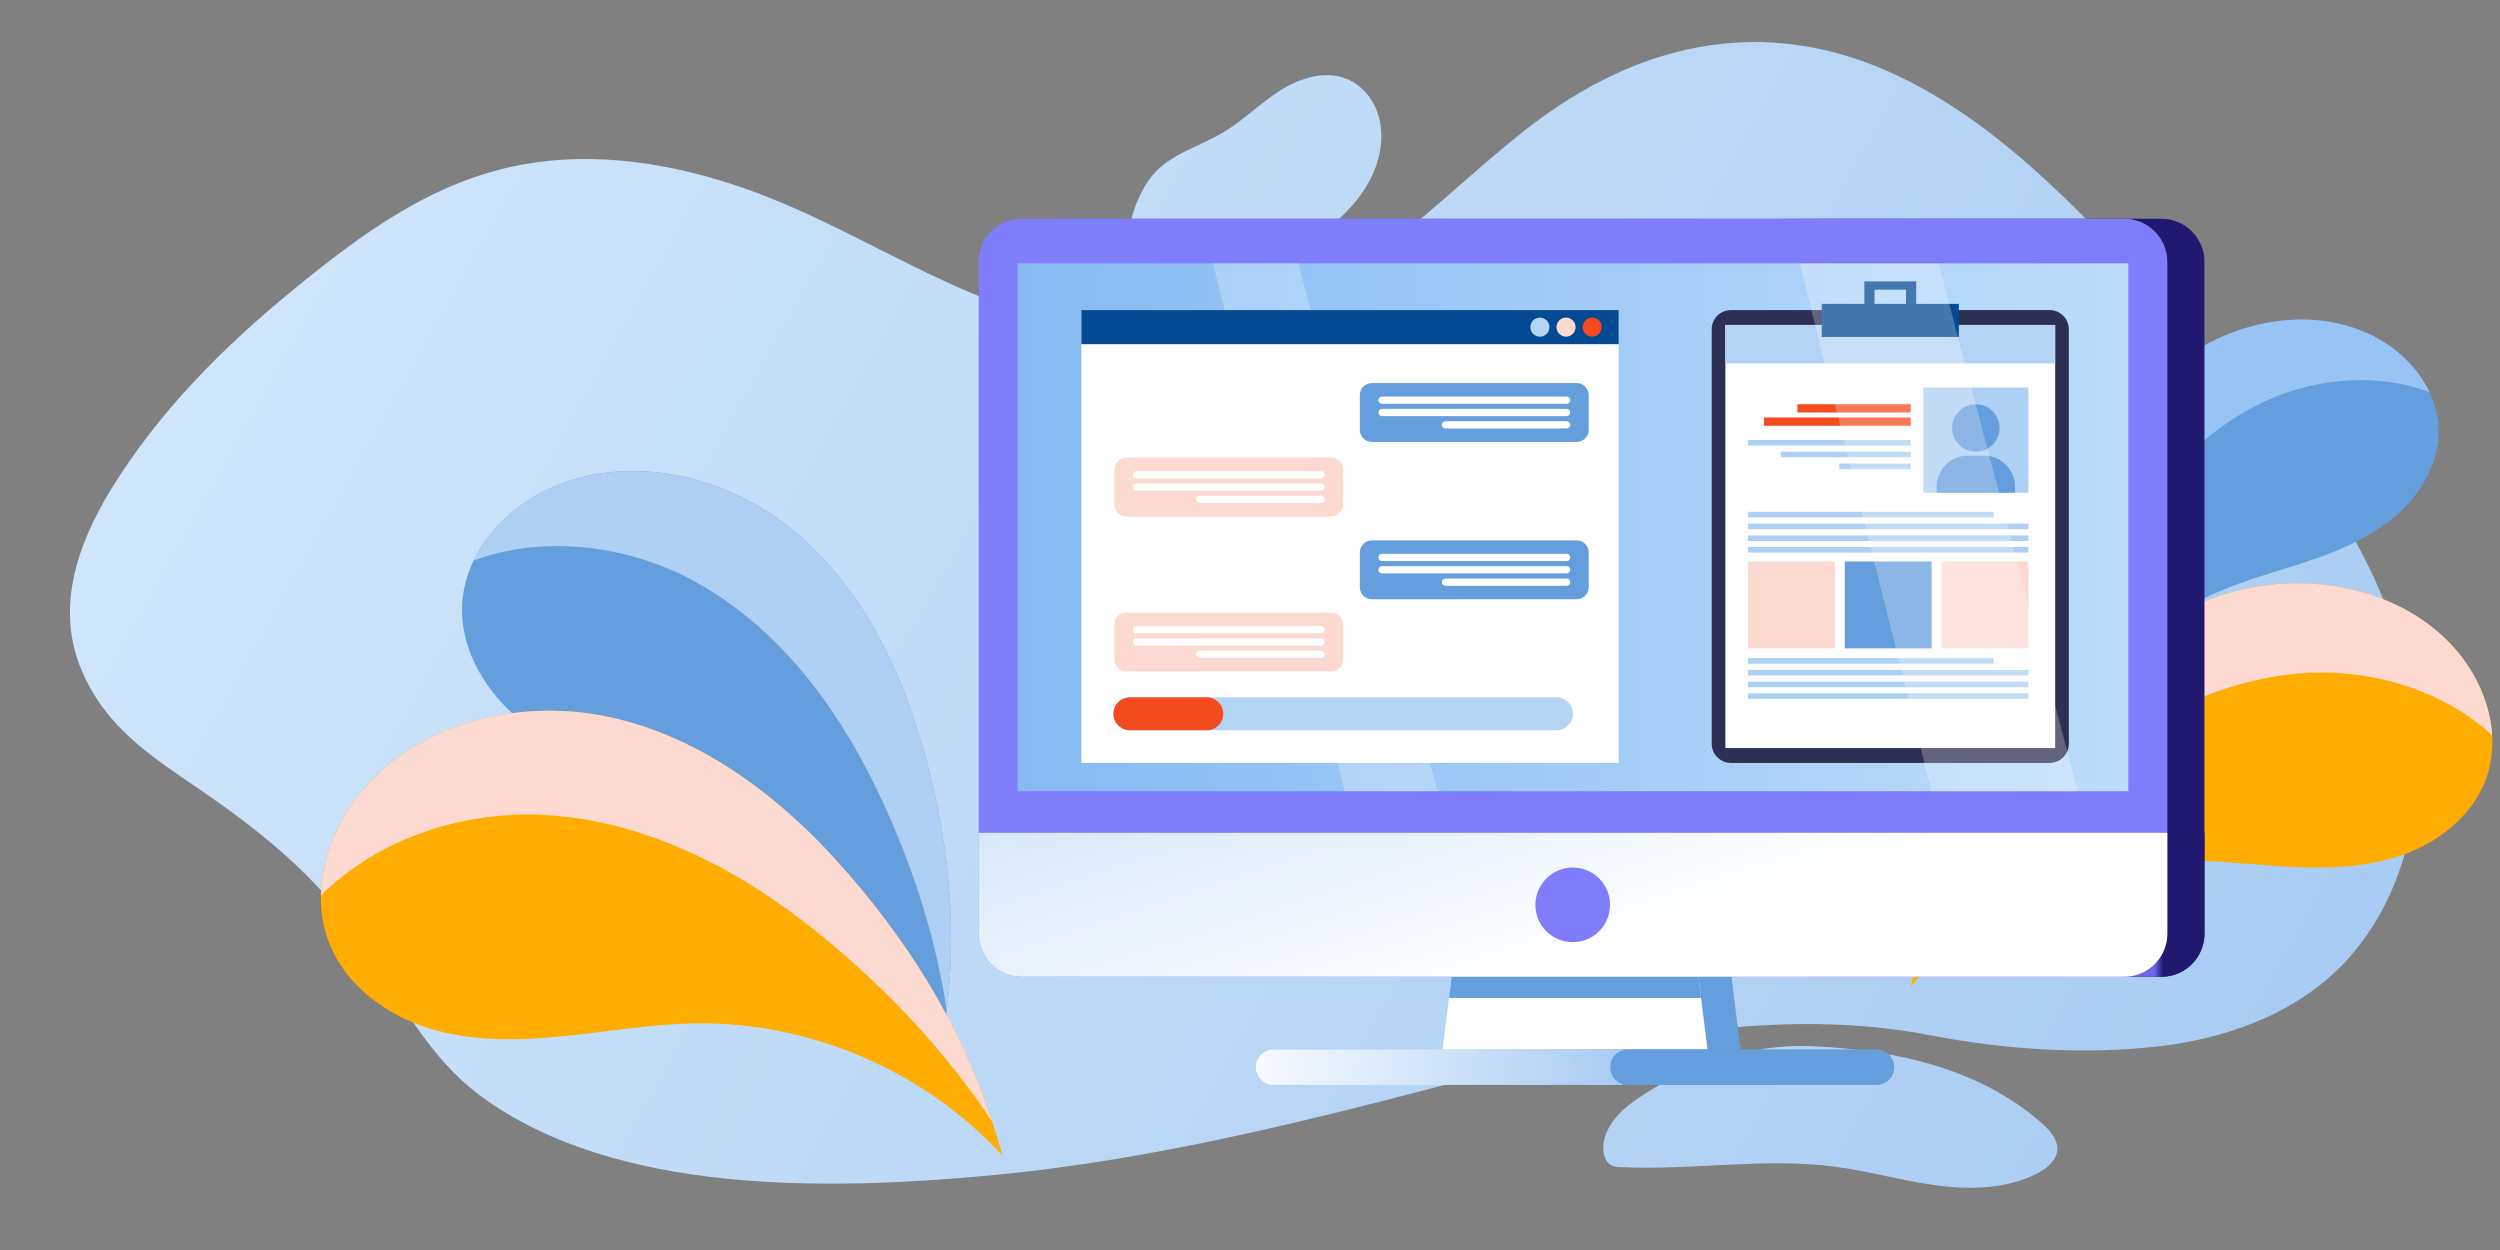 <?xml version="1.0" encoding="utf-8"?>
<!-- Generator: Adobe Illustrator 24.1.2, SVG Export Plug-In . SVG Version: 6.00 Build 0)  -->
<svg version="1.1" id="Ñëîé_1" xmlns="http://www.w3.org/2000/svg" xmlns:xlink="http://www.w3.org/1999/xlink" x="0px" y="0px"
	 viewBox="0 0 6000 3000" style="enable-background:new 0 0 6000 3000;" xml:space="preserve">
<rect x="0" y="0" width="6000" height="3000" fill="#808080" stroke="none"/>
<style type="text/css">
	.st0{fill:url(#SVGID_1_);}
	.st1{fill:url(#SVGID_2_);}
	.st2{fill:url(#SVGID_3_);}
	.st3{fill:#649EDD;}
	.st4{fill:#AED0F4;}
	.st5{fill:#FFAD02;}
	.st6{fill:#FCDAD1;}
	.st7{fill:#97C4F4;}
	.st8{fill:url(#SVGID_4_);}
	.st9{fill:url(#SVGID_5_);}
	.st10{fill:#FFFFFF;}
	.st11{fill:#807DFB;}
	.st12{fill:url(#SVGID_6_);}
	.st13{fill:url(#SVGID_7_);}
	.st14{fill:url(#SVGID_8_);}
	.st15{fill:#044A92;}
	.st16{fill:#2D3053;}
	.st17{fill:#FEFEFE;}
	.st18{fill:#B4D4F5;}
	.st19{fill:#F34B1E;}
	.st20{opacity:0.25;fill:#FFFFFF;}
</style>
<g>
	
		<linearGradient id="SVGID_1_" gradientUnits="userSpaceOnUse" x1="5691.769" y1="0.887" x2="720.389" y2="2788.893" gradientTransform="matrix(-1 0 0 1 6036.222 0)">
		<stop  offset="0" style="stop-color:#D3E8FB"/>
		<stop  offset="1" style="stop-color:#A8CCF3"/>
	</linearGradient>
	<path class="st0" d="M4317.2,2457.8c105.6-1.2,211.2,6.6,314.9,26.7c178.1,34.5,371.8,47.7,552.2,26.3
		c154.3-18.3,308.7-72.5,421.5-179.4c110.4-104.6,173.3-253.5,189.5-404.7c26.9-250.3-54.5-495.6-188.1-705
		c-116.5-182.6-267.1-340.3-414.5-499c-181.4-195.3-364.5-397.9-600.4-522.1c-331.4-174.5-652.6-109.7-936,114.8
		c-243.3,192.7-467,459.4-797,487.8c-141.7,12.2-284.8-13.4-419.6-58.6c-228.3-76.5-427.1-213.9-654.9-293.2
		c-169.2-58.8-352.1-88.5-528.4-56.9c-215.3,38.5-385.7,164.8-551.2,299.8C536.9,831.7,381.1,987.7,267,1173.7
		c-80.1,130.5-134.5,283.5-71.9,433.2c57.8,138.2,166.5,207.5,284.4,288c130.1,88.8,255.7,187.9,351.4,314.3
		c107.4,141.9,176.1,313,322.9,421.3c323.9,238.9,837.2,225.9,1218.2,190.9c329.7-30.3,653.9-103.9,974.6-186.3
		c228.5-58.7,456.5-122,690-154.9C4129.3,2467.1,4223.2,2458.9,4317.2,2457.8z"/>
	
		<linearGradient id="SVGID_2_" gradientUnits="userSpaceOnUse" x1="5650.914" y1="495.981" x2="854.888" y2="3185.646" gradientTransform="matrix(-1 0 0 1 6036.222 0)">
		<stop  offset="0" style="stop-color:#D3E8FB"/>
		<stop  offset="1" style="stop-color:#A8CCF3"/>
	</linearGradient>
	<path class="st1" d="M3924.6,2640.6c119.8-84.6,278.8-136.8,426.1-129.7c98.9,4.8,198,17.2,292.7,46
		c94.7,28.8,185.3,74.5,258.9,140.7c18.2,16.4,36.6,37.1,35.3,61.5c-1.5,26.6-25.8,45.8-49.6,57.8c-73.2,36.8-159.3,38.9-240.5,28
		c-81.2-10.9-160.4-33.8-241.6-44.6c-170.4-22.7-343.5,8.8-515.3,0.9c-8.3-0.4-17-0.9-24.2-5c-11.7-6.6-17-20.8-18.2-34.2
		C3843.9,2712,3883.7,2669.5,3924.6,2640.6z"/>
	
		<linearGradient id="SVGID_3_" gradientUnits="userSpaceOnUse" x1="5152.035" y1="-743.631" x2="356.012" y2="1946.033" gradientTransform="matrix(-1 0 0 1 6036.222 0)">
		<stop  offset="0" style="stop-color:#D3E8FB"/>
		<stop  offset="1" style="stop-color:#A8CCF3"/>
	</linearGradient>
	<path class="st2" d="M3064.2,625.7c53.2-29.8,106.4-61,151.4-102.1c45-41.2,81.9-93.5,94.8-153.2c7.5-34.5,6.7-71.3-5.9-104.3
		c-12.6-33-37.5-61.8-70-75.8c-52.5-22.6-114.1-3.6-162.3,27c-48.2,30.6-88.8,72.3-138,101.4c-52.4,31-114.5,47.7-157.8,90.6
		c-53,52.5-88.8,172.1-59.9,244c24.8,61.7,136,49.4,186.9,39.8C2961.1,682.4,3013.6,654.1,3064.2,625.7z"/>
</g>
<g>
	<path class="st3" d="M2203.6,1755.9c-59.8-193.6-162.3-380.5-324.5-502c-162.1-121.5-390.9-165.8-572.3-75.5
		c-105.3,52.4-191.6,155.1-197.6,272.6c-5,99.1,47.4,194.7,121,261.3c73.6,66.6,166.4,107.8,260.1,140.5s190.1,58.2,280.5,98.9
		c230.6,103.8,413.4,308.9,489.9,549.9C2305.5,2250.2,2278.9,1999.9,2203.6,1755.9z"/>
	<path class="st4" d="M1662.6,1393c198.4,106.6,342.1,295,440,497.8c82.8,171.6,141.9,350.1,169.6,534.7
		c27.5-225.7-0.8-450.3-68.6-669.5c-59.8-193.6-162.3-380.5-324.5-502c-162.1-121.5-390.9-165.8-572.3-75.5
		c-71.9,35.8-135,95-169.6,166.4C1304.7,1283.7,1503.1,1307.3,1662.6,1393z"/>
</g>
<g>
	<path class="st5" d="M2007.6,2065.4c-147.5-163-333.9-300.1-549.1-345.3c-215.1-45.3-460.5,15.9-597.6,187.7
		c-79.7,99.8-117.6,240.3-69.6,358.6c40.5,99.8,135.8,169.9,238.7,201.7c102.8,31.8,213.1,29.8,320.2,19.1
		c107.1-10.7,213.7-29.8,321.3-31.1c274.4-3.5,548.1,114.6,733.8,316.7C2334.3,2505,2193.5,2270.9,2007.6,2065.4z"/>
	<path class="st6" d="M1309.2,1956c244,14,471.6,133.6,660.8,288.3c160.1,130.9,299.9,279.5,411.7,448.4
		c-76.3-234.7-207-442.6-374-627.3c-147.5-163-333.9-300.1-549.1-345.3c-215.1-45.3-460.5,15.9-597.6,187.7
		c-54.4,68.1-89.3,155.3-90.7,241.4C907,2012.4,1113.1,1944.7,1309.2,1956z"/>
</g>
<g>
	<path class="st5" d="M4903.9,1739.1c121.8-147.2,278.4-273.2,463.4-320.7c185-47.5,400.3-3.8,525.9,140.1
		c73,83.6,111.2,204.1,74.1,308.6c-31.3,88.1-111.4,152.6-199.4,184.2c-88.1,31.5-183.8,34-277.2,28.8
		c-93.4-5.2-186.6-17.7-280.1-14.7c-238.3,7.4-471.4,120.4-624.8,302.9C4637.2,2133.1,4750.5,1924.5,4903.9,1739.1z"/>
	<path class="st6" d="M5506,1617.4c-211.2,21.5-404.3,134-562.5,275.5c-133.9,119.7-249.7,254-340.2,405
		c57.3-206.6,162.7-392.1,300.7-558.8c121.8-147.2,278.4-273.2,463.4-320.7c185-47.5,400.3-3.8,525.9,140.1
		c49.8,57.1,83.4,131.4,87.9,206C5857.2,1650.9,5675.7,1600.1,5506,1617.4z"/>
</g>
<g>
	<path class="st3" d="M4974.5,1262.3c49.3-154.5,132.7-303.3,263.4-399.4c130.7-96,314.1-129.8,458.6-56.2
		c83.9,42.7,152.2,125.5,156.1,219.6c3.3,79.3-39.4,155.5-98.7,208.2s-134,85-209.2,110.5c-75.2,25.5-152.5,45.2-225.2,77.1
		c-185.3,81.3-333.1,244.2-396.2,436.5C4889.2,1657.2,4912.4,1457,4974.5,1262.3z"/>
	<path class="st7" d="M5410.1,975.8c-159.5,83.8-275.9,233.6-355.8,395.2c-67.6,136.7-116.2,279.1-139.7,426.7
		c-20.4-180.9,4-360.3,59.8-535.3c49.3-154.5,132.7-303.3,263.4-399.4c130.7-96,314.1-129.8,458.6-56.2
		c57.3,29.2,107.3,77,134.5,134.4C5697.4,891,5538.4,908.4,5410.1,975.8z"/>
</g>
<g>
	<g>
		<g>
			<polygon class="st3" points="3541.4,2518.7 4177.3,2518.7 4123.8,2089.8 3594.9,2089.8 			"/>
			<linearGradient id="SVGID_4_" gradientUnits="userSpaceOnUse" x1="2437.92" y1="1434.568" x2="5290.67" y2="1434.568">
				<stop  offset="0.635" style="stop-color:#6B67E9"/>
				<stop  offset="0.697" style="stop-color:#20196F"/>
			</linearGradient>
			<path class="st8" d="M2437.9,628.4v1612.4c0,57.1,46.3,103.4,103.4,103.4h2646c57.1,0,103.4-46.3,103.4-103.4V628.4
				c0-57.1-46.3-103.4-103.4-103.4h-2646C2484.2,525,2437.9,571.3,2437.9,628.4z"/>
			<linearGradient id="SVGID_5_" gradientUnits="userSpaceOnUse" x1="4960.855" y1="2171.514" x2="5290.67" y2="2171.514">
				<stop  offset="0.635" style="stop-color:#6B67E9"/>
				<stop  offset="0.697" style="stop-color:#20196F"/>
			</linearGradient>
			<path class="st9" d="M4960.9,1998.9v345.3h137.3c0.4,0,0.9,0,1.3,0h87.8c57.1,0,103.4-46.3,103.4-103.4v-241.9H4960.9z"/>
			<polygon class="st10" points="3462.1,2518.7 4098,2518.7 4082.6,2395.1 4044.5,2089.8 3515.7,2089.8 3477.6,2395.1 			"/>
			<path class="st11" d="M2348.8,628.4v1612.4c0,57.1,46.3,103.4,103.4,103.4h2646c57.1,0,103.4-46.3,103.4-103.4V628.4
				c0-57.1-46.3-103.4-103.4-103.4h-2646c-21.8,0-42.1,6.8-58.8,18.3C2366.4,562,2348.8,593.1,2348.8,628.4z"/>
			
				<linearGradient id="SVGID_6_" gradientUnits="userSpaceOnUse" x1="928.381" y1="1265.56" x2="3593.751" y2="1265.56" gradientTransform="matrix(-1 0 0 1 6036.222 0)">
				<stop  offset="0" style="stop-color:#BCDDFB"/>
				<stop  offset="1" style="stop-color:#86BAF3"/>
			</linearGradient>
			<rect x="2442.5" y="632.2" class="st12" width="2665.4" height="1266.8"/>
			<polygon class="st3" points="3477.6,2395.1 4082.6,2395.1 4044.5,2089.8 3515.7,2089.8 			"/>
			<polygon class="st3" points="3491,2287.2 3515.7,2089.8 4044.5,2089.8 4069.2,2287.2 			"/>
			
				<linearGradient id="SVGID_7_" gradientUnits="userSpaceOnUse" x1="2210.083" y1="2283.512" x2="2713.983" y2="747.821" gradientTransform="matrix(-1 0 0 1 6036.222 0)">
				<stop  offset="0" style="stop-color:#FFFFFF"/>
				<stop  offset="1" style="stop-color:#A8CCF3"/>
			</linearGradient>
			<path class="st13" d="M2452.1,2344.1h2646c57.1,0,103.4-46.3,103.4-103.4v-241.9H2348.8v241.9
				C2348.8,2297.9,2395.1,2344.1,2452.1,2344.1z"/>
			
				<ellipse transform="matrix(0.707 -0.707 0.707 0.707 -429.773 3305.46)" class="st11" cx="3775.2" cy="2171.5" rx="89.6" ry="89.6"/>
			
				<linearGradient id="SVGID_8_" gradientUnits="userSpaceOnUse" x1="3105.35" y1="2531.513" x2="2143.894" y2="2584.011" gradientTransform="matrix(-1 0 0 1 6036.222 0)">
				<stop  offset="0" style="stop-color:#FFFFFF"/>
				<stop  offset="1" style="stop-color:#A8CCF3"/>
			</linearGradient>
			<path class="st14" d="M3056.5,2603.8h838.9v-85.1h-838.9c-23.5,0-42.6,19.1-42.6,42.6l0,0C3014,2584.8,3033,2603.8,3056.5,2603.8
				z"/>
			<path class="st3" d="M3907.1,2603.8h596.5c23.5,0,42.6-19.1,42.6-42.6l0,0c0-23.5-19.1-42.6-42.6-42.6h-596.5
				c-23.5,0-42.6,19.1-42.6,42.6l0,0C3864.5,2584.8,3883.6,2603.8,3907.1,2603.8z"/>
		</g>
		<g>
			<g>
				<g>
					<polygon class="st15" points="4574.5,675.4 4598.9,675.4 4598.9,751.1 4574.5,751.1 4574.5,695.2 4498.8,695.2 4498.8,751.1 
						4474.4,751.1 4474.4,675.4 4498.8,675.4 					"/>
				</g>
			</g>
			<g>
				<g>
					<path class="st16" d="M4154.2,744.2h764.9c25.5,0,46.1,20.7,46.1,46.1v994.6c0,25.5-20.7,46.1-46.1,46.1h-764.9
						c-25.5,0-46.1-20.7-46.1-46.1V790.3C4108,764.9,4128.7,744.2,4154.2,744.2z"/>
				</g>
				<g>
					<rect x="4140.9" y="779.9" class="st17" width="791.5" height="1015.4"/>
				</g>
				<g>
					<rect x="4140.9" y="779.9" class="st18" width="791.5" height="92.2"/>
				</g>
				<g>
					<g>
						
							<rect x="4195.1" y="1055.9" transform="matrix(-1 -4.489754e-11 4.489754e-11 -1 8780.854 2125.226)" class="st4" width="390.7" height="13.4"/>
						
							<rect x="4274.5" y="1084.2" transform="matrix(-1 -4.489798e-11 4.489798e-11 -1 8860.27 2181.789)" class="st4" width="311.2" height="13.4"/>
						
							<rect x="4414.4" y="1112.5" transform="matrix(-1 -4.490109e-11 4.490109e-11 -1 9000.174 2238.352)" class="st4" width="171.3" height="13.4"/>
					</g>
				</g>
				<g>
					<g>
						
							<rect x="4195.1" y="1228.4" transform="matrix(-1 -4.489665e-11 4.489665e-11 -1 8979.708 2470.153)" class="st4" width="589.5" height="13.4"/>
						
							<rect x="4195.1" y="1256.6" transform="matrix(-1 -4.489665e-11 4.489665e-11 -1 9063.315 2526.716)" class="st4" width="673.1" height="13.4"/>
						
							<rect x="4195.1" y="1284.9" transform="matrix(-1 -4.489665e-11 4.489665e-11 -1 9063.315 2583.28)" class="st4" width="673.1" height="13.4"/>
						
							<rect x="4195.1" y="1312.8" transform="matrix(-1 -4.489665e-11 4.489665e-11 -1 9063.315 2638.943)" class="st4" width="673.1" height="13.4"/>
					</g>
				</g>
				<g>
					<g>
						
							<rect x="4195.1" y="1579.4" transform="matrix(-1 -4.489532e-11 4.489532e-11 -1 8979.708 3172.229)" class="st4" width="589.5" height="13.4"/>
						
							<rect x="4195.1" y="1607.7" transform="matrix(-1 -4.489665e-11 4.489665e-11 -1 9063.315 3228.792)" class="st4" width="673.1" height="13.4"/>
						
							<rect x="4195.1" y="1636" transform="matrix(-1 -4.489665e-11 4.489665e-11 -1 9063.315 3285.355)" class="st4" width="673.1" height="13.4"/>
						
							<rect x="4195.1" y="1663.8" transform="matrix(-1 -4.489665e-11 4.489665e-11 -1 9063.315 3341.019)" class="st4" width="673.1" height="13.4"/>
					</g>
				</g>
				<g>
					
						<rect x="4615.7" y="930.1" transform="matrix(-1 -4.489754e-11 4.489754e-11 -1 9483.933 2112.654)" class="st4" width="252.5" height="252.5"/>
					<g>
						<g>
							<circle class="st3" cx="4742" cy="1027.2" r="57"/>
							<path class="st3" d="M4649.2,1182.6h185.4c0.7,0,1.3-0.6,1.3-1.3v-13.8c0-40.7-33.3-73.9-73.9-73.9h-40.1
								c-40.7,0-73.9,33.3-73.9,73.9v13.8C4648,1182,4648.6,1182.6,4649.2,1182.6z"/>
						</g>
					</g>
				</g>
				<g>
					<g>
						<g>
							<rect x="4313.6" y="970.2" class="st19" width="272.2" height="19.8"/>
						</g>
						<g>
							<rect x="4233.5" y="1002" class="st19" width="352.3" height="19.8"/>
						</g>
					</g>
				</g>
				
					<rect x="4659.7" y="1347.5" transform="matrix(-1 -4.489177e-11 4.489177e-11 -1 9527.924 2903.554)" class="st6" width="208.5" height="208.5"/>
				
					<rect x="4427.4" y="1347.5" transform="matrix(-1 -4.489177e-11 4.489177e-11 -1 9063.315 2903.554)" class="st3" width="208.5" height="208.5"/>
				
					<rect x="4195.1" y="1347.5" transform="matrix(-1 -4.489177e-11 4.489177e-11 -1 8598.706 2903.554)" class="st6" width="208.5" height="208.5"/>
			</g>
			<g>
				<g>
					<rect x="4372.2" y="729.3" class="st15" width="328.9" height="79.4"/>
				</g>
			</g>
		</g>
		<polygon class="st20" points="4319.5,632.2 4343.1,727.1 4429.6,1073.6 4623.1,1849 4635.5,1899 4986.8,1899 4965,1816.5 
			4677.5,727.1 4652.5,632.2 		"/>
		<polygon class="st20" points="2911.2,632.2 3227.3,1899 3450.5,1899 3116.2,632.2 		"/>
		
			<rect x="2595.2" y="744.2" transform="matrix(-1 -4.489754e-11 4.489754e-11 -1 6480.021 2575.255)" class="st10" width="1289.6" height="1086.9"/>
		
			<rect x="2595.2" y="744.2" transform="matrix(-1 -4.489665e-11 4.489665e-11 -1 6480.021 1570.223)" class="st15" width="1289.6" height="81.8"/>
		<circle class="st19" cx="3821.2" cy="785.1" r="22.9"/>
		<circle class="st6" cx="3758.5" cy="785.1" r="22.9"/>
		<circle class="st18" cx="3695.7" cy="785.1" r="22.9"/>
		<path class="st18" d="M2711.7,1752.6h1024c21.8,0,39.5-17.7,39.5-39.5v0c0-21.8-17.7-39.5-39.5-39.5h-1024
			c-21.8,0-39.5,17.7-39.5,39.5v0C2672.2,1734.9,2689.9,1752.6,2711.7,1752.6z"/>
		<path class="st19" d="M2711.7,1752.6h184.7c21.8,0,39.5-17.7,39.5-39.5v0c0-21.8-17.7-39.5-39.5-39.5h-184.7
			c-21.8,0-39.5,17.7-39.5,39.5v0C2672.2,1734.9,2689.9,1752.6,2711.7,1752.6z"/>
		<g>
			<path class="st6" d="M2703.2,1611.4h491.7c15.9,0,28.8-13,28.8-28.8v-83.7c0-15.9-13-28.8-28.8-28.8h-491.7
				c-15.9,0-28.8,13-28.8,28.8v83.7C2674.3,1598.4,2687.3,1611.4,2703.2,1611.4z"/>
			<path class="st10" d="M2727.5,1519.8h443c4.8,0,8.7-3.9,8.7-8.7l0,0c0-4.8-3.9-8.7-8.7-8.7h-443c-4.8,0-8.7,3.9-8.7,8.7l0,0
				C2718.8,1515.9,2722.7,1519.8,2727.5,1519.8z"/>
			<path class="st10" d="M2727.5,1549.5h443c4.8,0,8.7-3.9,8.7-8.7l0,0c0-4.8-3.9-8.7-8.7-8.7h-443c-4.8,0-8.7,3.9-8.7,8.7l0,0
				C2718.8,1545.5,2722.7,1549.5,2727.5,1549.5z"/>
			<path class="st10" d="M2879.8,1579.1h290.8c4.8,0,8.7-3.9,8.7-8.7l0,0c0-4.8-3.9-8.7-8.7-8.7h-290.8c-4.8,0-8.7,3.9-8.7,8.7l0,0
				C2871,1575.2,2875,1579.1,2879.8,1579.1z"/>
		</g>
		<g>
			<path class="st3" d="M3292.4,1438.2h491.7c15.9,0,28.8-13,28.8-28.8v-83.7c0-15.9-13-28.8-28.8-28.8h-491.7
				c-15.9,0-28.8,13-28.8,28.8v83.7C3263.6,1425.2,3276.6,1438.2,3292.4,1438.2z"/>
			<path class="st10" d="M3316.8,1346.6h443c4.8,0,8.7-3.9,8.7-8.7l0,0c0-4.8-3.9-8.7-8.7-8.7h-443c-4.8,0-8.7,3.9-8.7,8.7l0,0
				C3308,1342.7,3312,1346.6,3316.8,1346.6z"/>
			<path class="st10" d="M3316.8,1376.2h443c4.8,0,8.7-3.9,8.7-8.7l0,0c0-4.8-3.9-8.7-8.7-8.7h-443c-4.8,0-8.7,3.9-8.7,8.7l0,0
				C3308,1372.3,3312,1376.2,3316.8,1376.2z"/>
			<path class="st10" d="M3469,1405.9h290.8c4.8,0,8.7-3.9,8.7-8.7l0,0c0-4.8-3.9-8.7-8.7-8.7H3469c-4.8,0-8.7,3.9-8.7,8.7l0,0
				C3460.3,1401.9,3464.2,1405.9,3469,1405.9z"/>
		</g>
		<g>
			<path class="st6" d="M2703.2,1239.6h491.7c15.9,0,28.8-13,28.8-28.8v-83.7c0-15.9-13-28.8-28.8-28.8h-491.7
				c-15.9,0-28.8,13-28.8,28.8v83.7C2674.3,1226.7,2687.3,1239.6,2703.2,1239.6z"/>
			<path class="st10" d="M2727.5,1148.1h443c4.8,0,8.7-3.9,8.7-8.7v0c0-4.8-3.9-8.7-8.7-8.7h-443c-4.8,0-8.7,3.9-8.7,8.7l0,0
				C2718.8,1144.1,2722.7,1148.1,2727.5,1148.1z"/>
			<path class="st10" d="M2727.5,1177.7h443c4.8,0,8.7-3.9,8.7-8.7l0,0c0-4.8-3.9-8.7-8.7-8.7h-443c-4.8,0-8.7,3.9-8.7,8.7l0,0
				C2718.8,1173.8,2722.7,1177.7,2727.5,1177.7z"/>
			<path class="st10" d="M2879.8,1207.3h290.8c4.8,0,8.7-3.9,8.7-8.7l0,0c0-4.8-3.9-8.7-8.7-8.7h-290.8c-4.8,0-8.7,3.9-8.7,8.7l0,0
				C2871,1203.4,2875,1207.3,2879.8,1207.3z"/>
		</g>
		<g>
			<path class="st3" d="M3292.4,1060.6h491.7c15.9,0,28.8-13,28.8-28.8v-83.7c0-15.9-13-28.8-28.8-28.8h-491.7
				c-15.9,0-28.8,13-28.8,28.8v83.7C3263.6,1047.7,3276.6,1060.6,3292.4,1060.6z"/>
			<path class="st10" d="M3316.8,969.1h443c4.8,0,8.7-3.9,8.7-8.7l0,0c0-4.8-3.9-8.7-8.7-8.7h-443c-4.8,0-8.7,3.9-8.7,8.7l0,0
				C3308,965.1,3312,969.1,3316.8,969.1z"/>
			<path class="st10" d="M3316.8,998.7h443c4.8,0,8.7-3.9,8.7-8.7l0,0c0-4.8-3.9-8.7-8.7-8.7h-443c-4.8,0-8.7,3.9-8.7,8.7l0,0
				C3308,994.8,3312,998.7,3316.8,998.7z"/>
			<path class="st10" d="M3469,1028.3h290.8c4.8,0,8.7-3.9,8.7-8.7l0,0c0-4.8-3.9-8.7-8.7-8.7H3469c-4.8,0-8.7,3.9-8.7,8.7v0
				C3460.3,1024.4,3464.2,1028.3,3469,1028.3z"/>
		</g>
	</g>
</g>
<g>
	<defs>
		<path id="SVGID_9_" d="M4317.2,2457.8c105.6-1.2,211.2,6.6,314.9,26.7c178.1,34.5,371.8,47.7,552.2,26.3
			c154.3-18.3,308.7-72.5,421.5-179.4c110.4-104.6,173.3-253.5,189.5-404.7c26.9-250.3-54.5-495.6-188.1-705
			c-116.5-182.6-267.1-340.3-414.5-499c-181.4-195.3-364.5-397.9-600.4-522.1c-331.4-174.5-652.6-109.7-936,114.8
			c-243.3,192.7-467,459.4-797,487.8c-141.7,12.2-284.8-13.4-419.6-58.6c-228.3-76.5-427.1-213.9-654.9-293.2
			c-169.2-58.8-352.1-88.5-528.4-56.9c-215.3,38.5-385.7,164.8-551.2,299.8C536.9,831.7,381.1,987.7,267,1173.7
			c-80.1,130.5-134.5,283.5-71.9,433.2c57.8,138.2,166.5,207.5,284.4,288c130.1,88.8,255.7,187.9,351.4,314.3
			c107.4,141.9,176.1,313,322.9,421.3c323.9,238.9,837.2,225.9,1218.2,190.9c329.7-30.3,653.9-103.9,974.6-186.3
			c228.5-58.7,456.5-122,690-154.9C4129.3,2467.1,4223.2,2458.9,4317.2,2457.8z"/>
	</defs>
	<clipPath id="SVGID_10_">
		<use xlink:href="#SVGID_9_"  style="overflow:visible;"/>
	</clipPath>
</g>
</svg>

